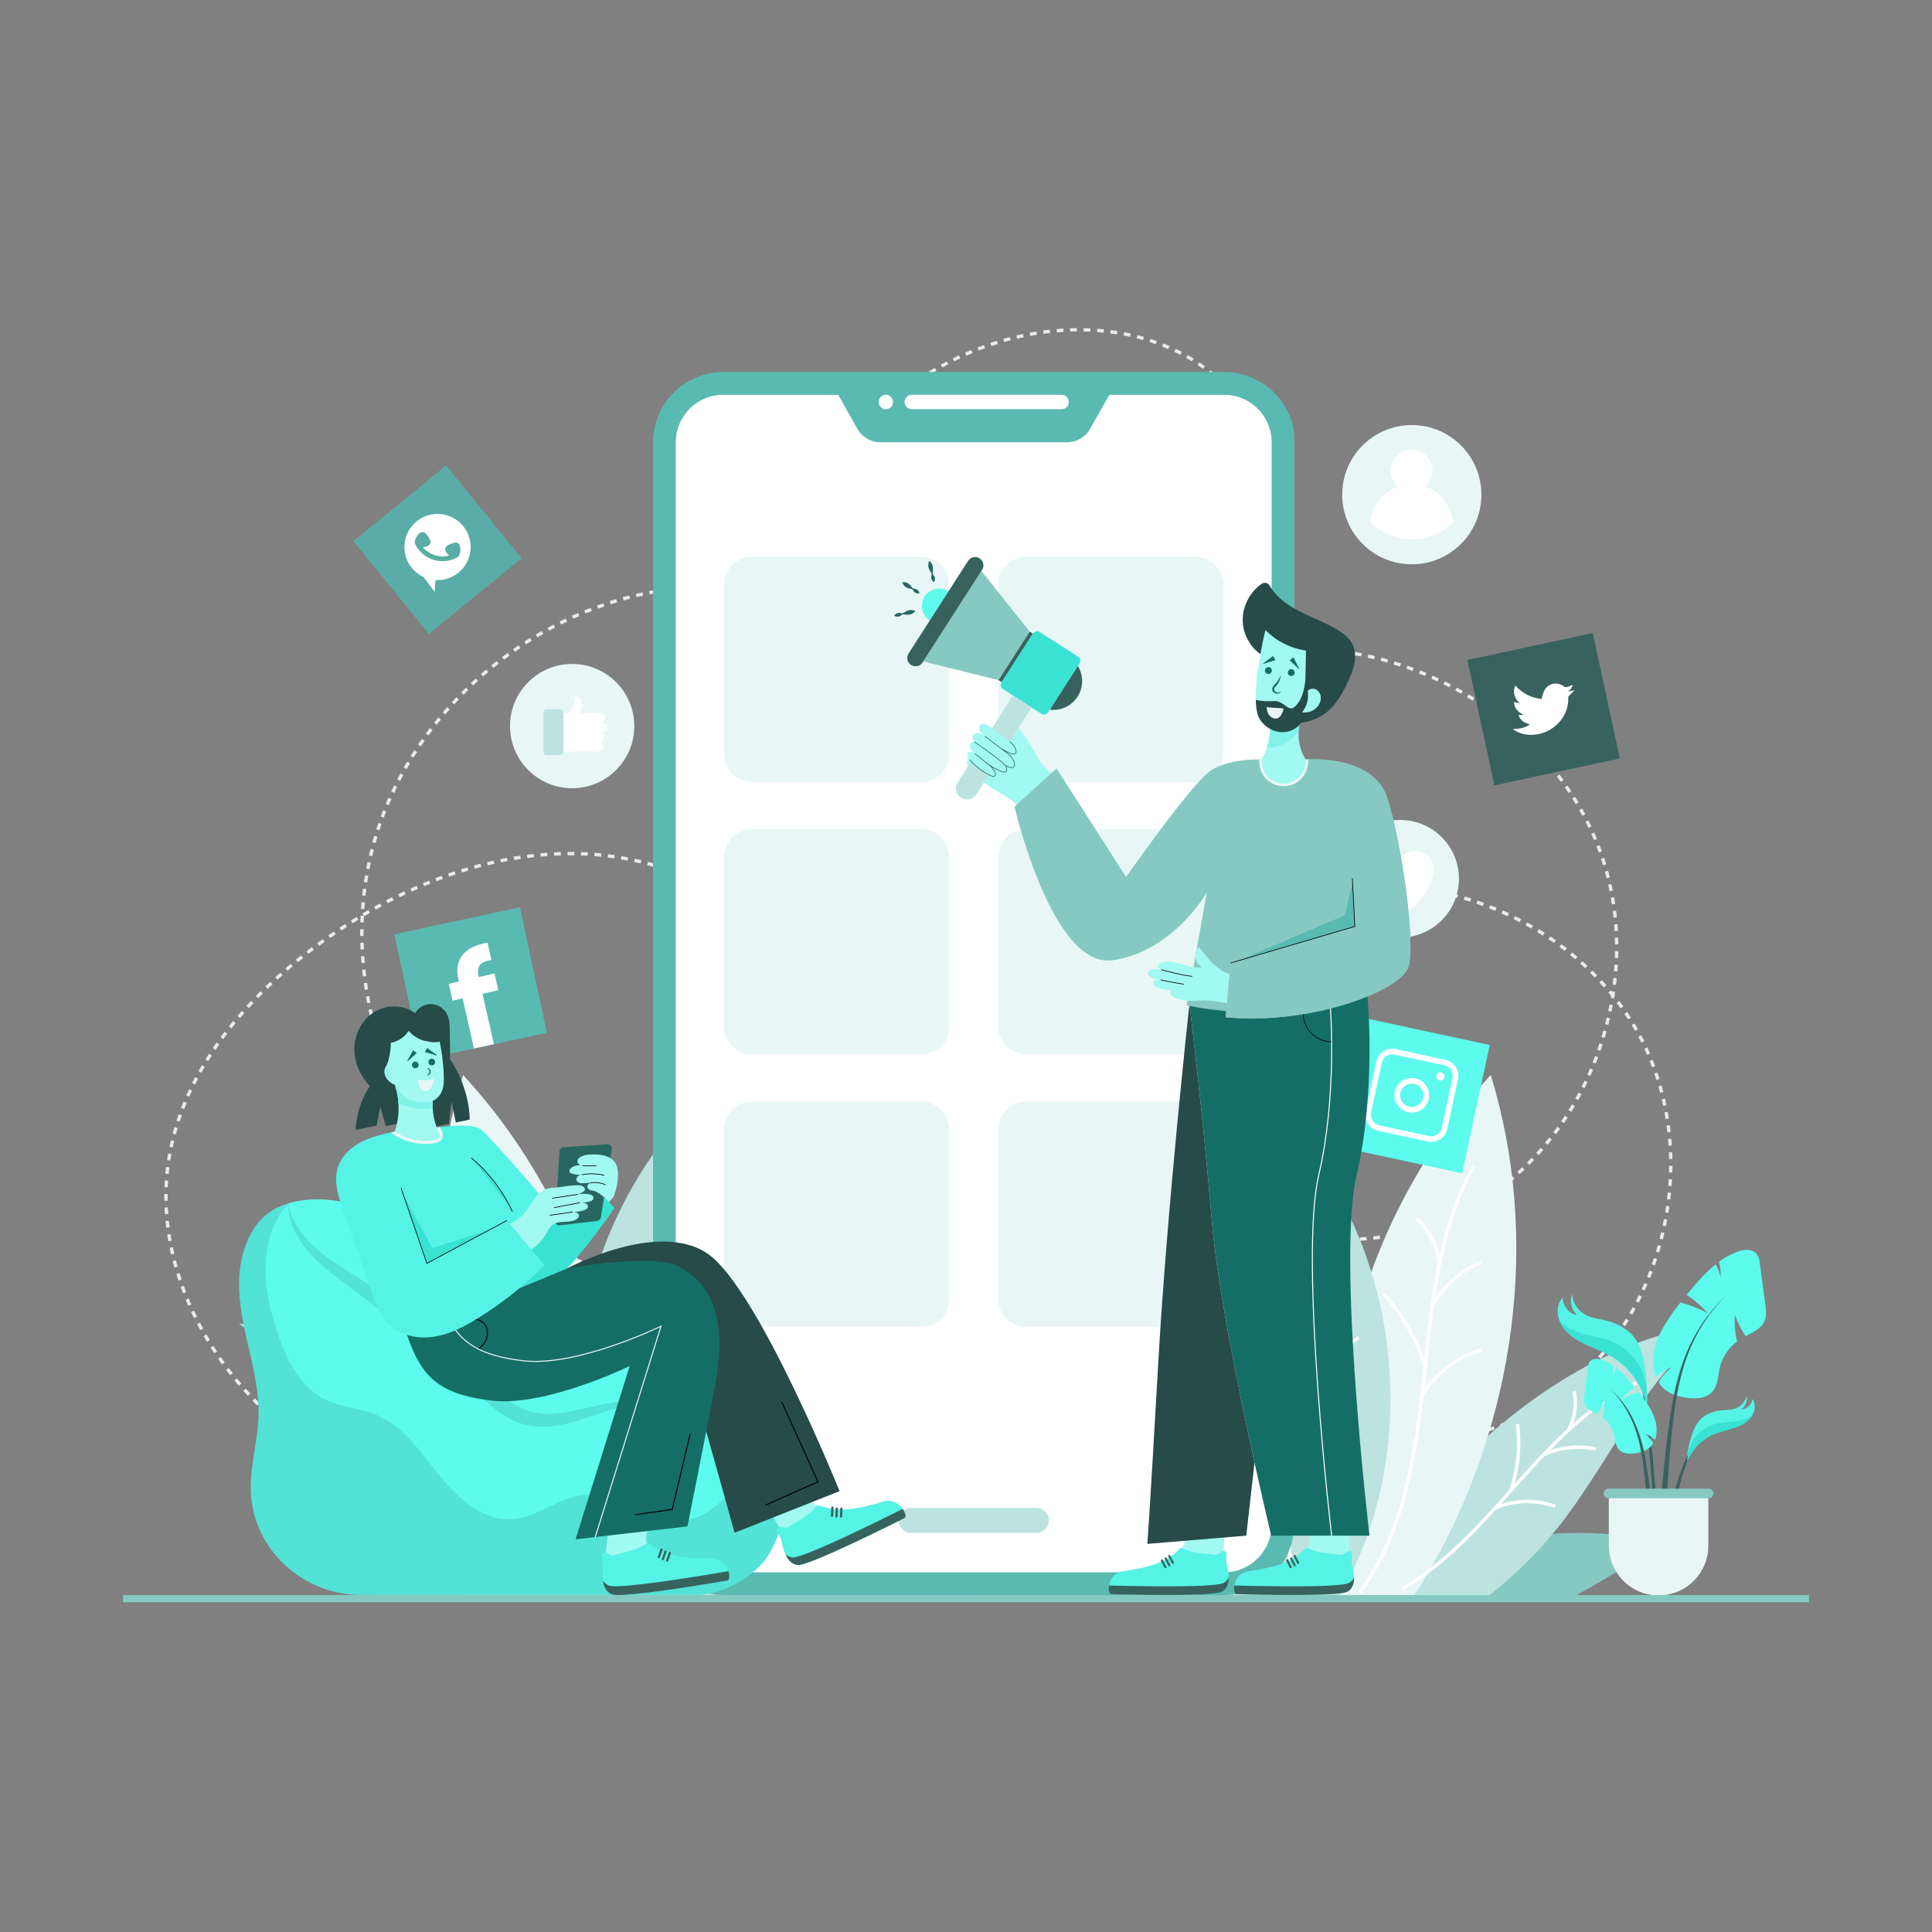 <svg xmlns="http://www.w3.org/2000/svg" viewBox="0 0 2500 2500" id="DigitalMarketing"><rect x="0" y="0" width="2500" height="2500" fill="#808080" stroke="none"/><path fill="none" stroke="#eaeaea" stroke-miterlimit="10" stroke-width="4.363" d="M1536.016 1734.179a290.82 290.82 0 0 0 2.649 3.467" class="colorStrokeeaeaea svgStroke"></path><path fill="none" stroke="#eaeaea" stroke-dasharray="8.721 8.721" stroke-miterlimit="10" stroke-width="4.363" d="M1544.108 1744.46c109.1 132.539 324.016 162.365 466.135 64.849 145.723-99.989 194.934-315.882 110.365-471.062s-289.049-231.141-455.789-172.571c-67.049 23.552-129.714 69.137-157.198 134.672-39.651 94.544 8.193 212.206 95.68 265.655 87.487 53.449 203.395 47.4 293.96-.649 159.391-84.563 235.381-295.546 172.911-464.82-62.471-169.274-251.262-279.673-430.405-258.131-179.143 21.542-334.078 168.383-372.366 344.707-36.475 167.974 21.805 354.242-52.831 509.082-61.053 126.662-198.332 199.848-334.991 232.939-153.844 37.252-323.979 32.112-460.964-47.203s-230.268-243.213-197.167-398.003c22.732-106.3 99.05-194.144 186.403-258.843 101.588-75.242 225.63-126.313 351.889-119.984s252.762 77.735 304.032 193.29c51.27 115.554 9.255 270.643-103.469 327.868-96.594 49.036-217.915 19.327-305.622-44.253-153.025-110.931-223.538-323.642-167.079-504.016s235.667-314.92 424.63-318.805c99.427-2.044 196.2 28.349 293.594 48.455 97.394 20.106 202.713 29.178 292.851-12.834s155.569-150.255 119.702-243.01c-26.482-68.485-99.364-109.721-171.894-121.154-124.625-19.646-255.099 36.101-338.052 131.16-82.953 95.059-120.492 224.865-115.825 350.943 4.666 126.078 49.085 248.479 113.553 356.928 90.329 151.953 224.678 293.211 229.921 469.907 1.11 37.404-4.306 76.141-23.721 108.131-17.897 29.489-49.425 52.138-83.521 54.018" class="colorStrokeeaeaea svgStroke"></path><path fill="none" stroke="#eaeaea" stroke-miterlimit="10" stroke-width="4.363" d="M1224.48 1901.852a82.632 82.632 0 0 1-4.362-.104" class="colorStrokeeaeaea svgStroke"></path><path fill="#86c9c3" d="M2037.491 2065.351c38.971-21.077 76.652-44.755 112.968-69.135-92.901-22.42-192.814-14.756-281.209 21.569-30.642 12.592-59.833 28.627-87.007 47.566h255.248z" class="color869ec9 svgShape"></path><path fill="#bce3df" d="M1925.765 2065.351c37.549-29.27 71.34-63.323 99.938-101.419 62.397-83.122 109.349-190.092 193.353-251.296-112.794 14.504-215.782 74.633-299.995 151.059-66.112 59.999-122.032 129.933-175.474 201.656h182.178z" class="colorbccbe3 svgShape"></path><path fill="#e8f7f6" d="M1829.184 2065.351c7.573-11.256 14.684-22.842 21.425-34.573 110.221-191.818 143.349-428.232 78.435-639.724-106.537 115.285-175.513 264.74-194.116 420.608-7.486 62.72-7.04 126.222-15.446 188.825-2.922 21.76-7.087 43.577-12.888 64.865h122.59z" class="colore8edf7 svgShape"></path><path fill="#bce3df" d="M1582.517 2065.351h151.13c37.23-66.329 59.299-139.216 64.426-219.573 8.246-129.257-28.092-256.196-104.218-360.982-63.82 63.463-101.408 149.85-117.966 238.316-16.557 88.466-13.362 179.473-4.7 269.058 2.331 24.102 5.667 49.093 11.328 73.181z" class="colorbccbe3 svgShape"></path><path fill="none" stroke="#ffffff" stroke-miterlimit="10" stroke-width="4.363" d="M1954.172 1930.353c10.034-27.862 13.302-58.134 9.447-87.496M1815.166 2055.853c49.296-28.912 90.751-72.265 129.329-115.351 51.437-57.448 103.219-118.236 173.041-150.961" class="colorStrokeffffff svgStroke"></path><path fill="none" stroke="#ffffff" stroke-miterlimit="10" stroke-width="4.363" d="M1997.372 1882.174c20.958-9.39 44.917-11.937 67.38-7.164M2029.9 1849.963c7.883-15.108 10.445-32.926 7.137-49.643M1934.984 1951.279c24.299-10.383 52.554-11.159 77.387-2.127M1681.895 1810.125c18.691-31.975 45.12-59.391 76.388-79.24" class="colorStrokeffffff svgStroke"></path><path fill="none" stroke="#ffffff" stroke-miterlimit="10" stroke-width="4.363" d="M1676.804 2063.875c-17.198-76.199-8.27-158.042 3.112-236.324 13.876-95.436 30.68-193.884 6.086-287.134" class="colorStrokeffffff svgStroke"></path><path fill="none" stroke="#ffffff" stroke-miterlimit="10" stroke-width="4.363" d="M1693.482 1730.026c-7.798-27.643-24.569-52.678-47.166-70.407M1698.304 1672.977c8.176-19.682 23.221-36.431 41.915-46.664M1677.202 1845.322c-9.525-31.646-31.441-59.383-60.025-75.97M1844.427 1770.19c-10.145-35.621-28.92-68.751-54.266-95.757" class="colorStrokeffffff svgStroke"></path><path fill="none" stroke="#ffffff" stroke-miterlimit="10" stroke-width="4.363" d="M1759.133 2061.047c57.402-77.496 72.563-177.6 82.874-273.486s18.535-195.419 65.562-279.615" class="colorStrokeffffff svgStroke"></path><path fill="none" stroke="#ffffff" stroke-miterlimit="10" stroke-width="4.363" d="M1853.138 1689.728c14.432-24.833 36.906-44.907 63.204-56.454M1862.665 1633.273c-3.021-21.097-13.424-41.064-28.984-55.627M1840.212 1805.448c17.101-28.28 45.23-49.691 77.043-58.642" class="colorStrokeffffff svgStroke"></path><path fill="#86c9c3" d="M490.749 2065.351c-38.971-21.077-76.652-44.755-112.968-69.135 92.901-22.42 192.814-14.756 281.209 21.569 30.642 12.592 59.833 28.627 87.007 47.566H490.749z" class="color869ec9 svgShape"></path><path fill="#bce3df" d="M602.475 2065.351c-37.549-29.27-71.34-63.323-99.938-101.419-62.397-83.122-109.349-190.092-193.353-251.296 112.794 14.504 215.782 74.633 299.995 151.059 66.112 59.999 122.032 129.933 175.474 201.656H602.475z" class="colorbccbe3 svgShape"></path><path fill="#e8f7f6" d="M699.057 2065.351c-7.574-11.256-14.684-22.842-21.425-34.573-110.221-191.818-143.349-428.232-78.435-639.724 106.537 115.285 175.513 264.74 194.116 420.608 7.486 62.72 7.04 126.222 15.446 188.825 2.922 21.76 7.087 43.577 12.888 64.865h-122.59z" class="colore8edf7 svgShape"></path><path fill="#bce3df" d="M962.701 2065.351h-151.13c-37.23-66.329-59.299-139.216-64.426-219.573-8.246-129.257 28.092-256.196 104.218-360.982 63.82 63.463 101.408 149.85 117.966 238.316 16.557 88.466 13.362 179.473 4.7 269.058-2.331 24.102-5.666 49.093-11.328 73.181z" class="colorbccbe3 svgShape"></path><path fill="none" stroke="#ffffff" stroke-miterlimit="10" stroke-width="4.363" d="M596.665 1930.353c-10.034-27.862-13.302-58.134-9.447-87.496M735.67 2055.853c-49.296-28.912-90.751-72.265-129.329-115.351-51.437-57.448-103.219-118.236-173.041-150.961" class="colorStrokeffffff svgStroke"></path><path fill="none" stroke="#ffffff" stroke-miterlimit="10" stroke-width="4.363" d="M553.464 1882.174c-20.958-9.39-44.917-11.937-67.38-7.164M520.936 1849.963c-7.883-15.108-10.445-32.926-7.137-49.643M615.853 1951.279c-24.299-10.383-52.554-11.159-77.387-2.127M868.941 1810.125c-18.691-31.975-45.12-59.391-76.388-79.24" class="colorStrokeffffff svgStroke"></path><path fill="none" stroke="#ffffff" stroke-miterlimit="10" stroke-width="4.363" d="M874.032 2063.875c17.198-76.199 8.27-158.042-3.112-236.324-13.876-95.436-30.68-193.884-6.086-287.134" class="colorStrokeffffff svgStroke"></path><path fill="none" stroke="#ffffff" stroke-miterlimit="10" stroke-width="4.363" d="M857.355 1730.026c7.798-27.643 24.569-52.678 47.166-70.407M852.532 1672.977c-8.176-19.682-23.221-36.431-41.915-46.664M873.634 1845.322c9.525-31.646 31.441-59.383 60.025-75.97M706.41 1770.19c10.145-35.621 28.92-68.751 54.266-95.757" class="colorStrokeffffff svgStroke"></path><path fill="none" stroke="#ffffff" stroke-miterlimit="10" stroke-width="4.363" d="M791.703 2061.047c-57.402-77.496-72.563-177.6-82.874-273.486s-18.535-195.419-65.562-279.615" class="colorStrokeffffff svgStroke"></path><path fill="none" stroke="#ffffff" stroke-miterlimit="10" stroke-width="4.363" d="M697.698 1689.728c-14.432-24.833-36.906-44.907-63.204-56.454M688.172 1633.273c3.02-21.097 13.424-41.064 28.984-55.627M710.624 1805.448c-17.101-28.28-45.23-49.691-77.043-58.642" class="colorStrokeffffff svgStroke"></path><path fill="#59bab1" d="M1674.973 569.379v1400.552c0 53.275-40.761 94.036-91.006 94.036H936.058c-50.245 0-91.006-40.761-91.006-91.006V572.408c0-50.245 40.761-91.006 91.006-91.006h647.909c50.245 0 91.006 40.761 91.006 87.977z" class="color5972ba svgShape"></path><path fill="#ffffff" d="M1645.521 572.408V1972.96c0 33.995-27.559 61.554-61.554 61.554H936.058c-33.996 0-61.554-27.559-61.554-61.554V572.408c0-33.996 27.559-61.554 61.554-61.554h148.51l24.927 44.066a34.217 34.217 0 0 0 29.783 17.37h241.486a34.217 34.217 0 0 0 29.77-17.349l24.982-44.088h148.451c33.996.001 61.554 27.56 61.554 61.555z" class="colorffffff svgShape"></path><path fill="#ffffff" d="M1383.076 520.189c0 5.11-4.141 9.305-9.305 9.305h-193.954c-5.11 0-9.305-4.195-9.305-9.305 0-5.163 4.195-9.359 9.305-9.359h193.954c5.163.001 9.305 4.196 9.305 9.359zM1155.559 520.189c0 5.11-4.142 9.305-9.305 9.305-5.164 0-9.305-4.195-9.305-9.305 0-5.163 4.141-9.359 9.305-9.359 5.163.001 9.305 4.196 9.305 9.359z" class="colorffffff svgShape"></path><path fill="#e8f7f6" d="M1228.476 756.852V975.62c0 20.132-16.298 36.43-36.371 36.43H973.276c-20.073 0-36.372-16.298-36.372-36.43V756.852c0-20.134 16.298-36.432 36.372-36.432h218.828c20.074 0 36.372 16.298 36.372 36.432zM1583.12 756.852V975.62c0 20.132-16.298 36.43-36.372 36.43H1327.92c-20.073 0-36.371-16.298-36.371-36.43V756.852c0-20.134 16.298-36.432 36.371-36.432h218.828c20.074 0 36.372 16.298 36.372 36.432zM1228.476 1109.259v218.768c0 20.132-16.298 36.43-36.371 36.43H973.276c-20.073 0-36.372-16.298-36.372-36.43v-218.768c0-20.134 16.298-36.432 36.372-36.432h218.828c20.074 0 36.372 16.298 36.372 36.432zM1583.12 1109.259v218.768c0 20.132-16.298 36.43-36.372 36.43H1327.92c-20.073 0-36.371-16.298-36.371-36.43v-218.768c0-20.134 16.298-36.432 36.371-36.432h218.828c20.074 0 36.372 16.298 36.372 36.432zM1228.476 1461.665v218.768c0 20.132-16.298 36.43-36.371 36.43H973.276c-20.073 0-36.372-16.298-36.372-36.43v-218.768c0-20.134 16.298-36.432 36.372-36.432h218.828c20.074.001 36.372 16.299 36.372 36.432zM1583.12 1461.665v218.768c0 20.132-16.298 36.43-36.372 36.43H1327.92c-20.073 0-36.371-16.298-36.371-36.43v-218.768c0-20.134 16.298-36.432 36.371-36.432h218.828c20.074.001 36.372 16.299 36.372 36.432z" class="colore8edf7 svgShape"></path><path fill="#bce3df" d="M1357.226 1967.455c0 4.451-1.789 8.465-4.712 11.432-2.923 2.88-6.937 4.713-11.432 4.713h-162.095c-8.945 0-16.188-7.244-16.188-16.145 0-4.451 1.789-8.508 4.756-11.431 2.924-2.967 6.981-4.756 11.432-4.756h162.095c8.944-.001 16.144 7.243 16.144 16.187z" class="colorbccbe3 svgShape"></path><path fill="#e8f7f6" d="M1887.848 1137.133c0 41.951-34.073 76.023-76.122 76.023-42.048 0-76.121-34.072-76.121-76.023 0-42.049 34.073-76.121 76.121-76.121 42.05 0 76.122 34.072 76.122 76.121z" class="colore8edf7 svgShape"></path><path fill="#ffffff" d="M1855.301 1125.254c0 33.624-43.558 63.055-43.558 63.055s-43.591-29.431-43.591-63.055c0-13.31 10.781-24.092 24.092-24.092 8.019 0 15.14 3.927 19.5 9.95a23.931 23.931 0 0 1 19.467-9.95c13.309 0 24.09 10.782 24.09 24.092z" class="colorffffff svgShape"></path><path fill="#e8f7f6" d="M820.763 939.569c0 44.4-35.984 80.385-80.384 80.385-44.436 0-80.421-35.984-80.421-80.385 0-44.4 35.984-80.421 80.421-80.421 44.399 0 80.384 36.021 80.384 80.421z" class="colore8edf7 svgShape"></path><path fill="#ffffff" d="M729.002 922.789v49.738h44.921a6.212 6.212 0 0 0 6.212-6.212c0-1.72-.694-3.275-1.816-4.397a6.196 6.196 0 0 0-4.396-1.822h1.158c3.293 0 6.161-2.479 6.395-5.763a6.202 6.202 0 0 0-1.806-4.852 6.174 6.174 0 0 0-4.397-1.822h4.14c3.291 0 6.158-2.476 6.395-5.758a6.175 6.175 0 0 0-1.806-4.851 6.174 6.174 0 0 0-4.397-1.822h-2.976a6.213 6.213 0 0 0 6.212-6.219c0-1.72-.695-3.275-1.816-4.396a6.198 6.198 0 0 0-4.397-1.822h-26.825c1.16-1.542 2.103-3.231 2.74-5.046 1.204-3.428 1.262-7.328-.217-10.647-.841-1.88-2.364-3.454-4.186-4.569-1.975-1.217-4.505.128-4.798 2.428a36.305 36.305 0 0 1-2.447 9.29c-.962 2.345-2.198 4.626-4.008 6.397l-.027.027c-1.438 1.399-3.405 2.121-5.411 2.121h-2.447z" class="colorffffff svgShape"></path><path fill="#bce3df" d="M703.233 921.762v51.216a4.056 4.056 0 0 0 4.055 4.055h17.659a4.052 4.052 0 0 0 4.055-4.055v-51.216a4.052 4.052 0 0 0-4.055-4.055h-17.659a4.056 4.056 0 0 0-4.055 4.055z" class="colorbccbe3 svgShape"></path><path fill="#e8f7f6" d="M1916.903 640.119c0 24.958-10.15 47.527-26.55 63.847-16.28 16.24-38.73 26.231-63.488 26.231-24.798 0-47.248-9.991-63.528-26.231-16.399-16.32-26.549-38.889-26.549-63.847 0-49.756 40.322-90.078 90.078-90.078 49.714 0 90.037 40.323 90.037 90.078z" class="colore8edf7 svgShape"></path><path fill="#ffffff" d="M1880.29 675.867c-13.733 13.671-32.633 22.112-53.422 22.112-20.852 0-39.751-8.441-53.422-22.112 1.701-21.482 16.19-39.373 35.845-46.176a26.942 26.942 0 0 1-9.386-20.474c0-14.868 12.033-26.965 26.963-26.965 14.867 0 26.9 12.096 26.9 26.965a26.94 26.94 0 0 1-9.387 20.474c19.655 6.803 34.145 24.695 35.909 46.176z" class="colorffffff svgShape"></path><path fill="#5cfbed" d="M1741.953 1332.384h169.829v169.892h-169.829z" transform="rotate(-77.86 1826.874 1417.383)" class="colorfbae5c svgShape"></path><path fill="#ffffff" d="m1847.732 1477.166-64.49-13.875c-11.37-2.446-18.618-13.715-16.164-25.119l13.86-64.42c2.455-11.411 13.696-18.702 25.066-16.256l64.49 13.875c11.37 2.446 18.618 13.715 16.162 25.126l-13.86 64.42c-2.453 11.404-13.695 18.695-25.064 16.249zm-43.263-112.537c-7.433-1.599-14.789 3.182-16.397 10.657l-13.86 64.42c-1.607 7.468 3.132 14.851 10.565 16.45l64.49 13.875c7.433 1.599 14.789-3.182 16.396-10.65l13.86-64.42c1.608-7.475-3.13-14.858-10.563-16.457l-64.491-13.875z" class="colorffffff svgShape"></path><path fill="#ffffff" d="M1822.117 1439.225c-12.073-2.598-19.783-14.534-17.185-26.607 2.599-12.08 14.536-19.79 26.609-17.192 12.115 2.607 19.859 14.55 17.26 26.631-2.598 12.073-14.569 19.775-26.684 17.168zm7.889-36.665c-8.137-1.751-16.188 3.449-17.94 11.593-1.751 8.137 3.449 16.188 11.586 17.938 8.179 1.76 16.264-3.433 18.015-11.57 1.752-8.143-3.482-16.201-11.661-17.961zM1869.151 1393.961a5.368 5.368 0 0 1-6.393 4.112 5.363 5.363 0 0 1-4.116-6.373 5.362 5.362 0 0 1 6.373-4.116 5.368 5.368 0 0 1 4.136 6.377z" class="colorffffff svgShape"></path><path fill="#59bab1" d="m707.696 1336.446-68.587 14.75-25.824 5.536-68.038 14.639-34.979-162.395 162.504-34.978z" class="color5972ba svgShape"></path><path fill="#ffffff" d="m644.81 1281.401-4.934-21.766-20.45 4.661v-.165c-1.535-6.689-1.042-11.732 1.371-15.132 2.412-3.344 7.456-5.647 15.132-6.853l-5.044-22.26c-1.206.165-3.015.494-5.318.988-13.542 3.069-22.972 8.661-28.345 16.721-5.428 8.061-6.743 18.093-4.057 30.154l.548 2.359-12.939 2.905 4.88 21.767 12.994-2.961 14.638 64.913 25.823-5.536-14.748-65.189 20.449-4.606z" class="colorffffff svgShape"></path><path fill="#5aada6" d="M488.737 633.933h154.842v154.784H488.737z" transform="rotate(-39.204 566.193 711.33)" class="color5aad64 svgShape"></path><path fill="#ffffff" d="M608.982 707.838c0 23.631-19.149 42.823-42.78 42.823-.87 0-1.741-.044-2.611-.087l-1.262 15.232-14.1-19.105c-14.71-6.789-24.893-21.629-24.893-38.863 0-23.675 19.192-42.824 42.867-42.824 23.63 0 42.779 19.149 42.779 42.824z" class="colorffffff svgShape"></path><path fill="#5aada6" d="M543.57 689.555c4.528-2.951 7.587.287 10.538 4.814 2.951 4.527 4.678 8.634.151 11.585-1.82 1.177-4.365 2.003-6.957 2.261 8.247 9.677 21.387 13.846 33.7 10.684-1.952-1.708-3.561-3.835-4.361-5.844-1.998-5.021 1.781-7.381 6.803-9.379 5.014-2 9.388-2.879 11.378 2.139 1.965 4.921.909 13.678-3.867 15.9-.088.045-.175.091-.27.134-.002.007-.002.007-.01.005-19.377 9.858-43.123 2.243-53.142-17.088l.01-.005c-2.594-4.576 1.594-12.323 6.027-15.206z" class="color5aad64 svgShape"></path><path fill="#38625e" d="m2095.972 981.395-68.508 14.732-25.793 5.53-67.96 14.622-34.938-162.206 162.316-34.938z" class="color384562 svgShape"></path><path fill="#ffffff" d="M2037.394 893.336c-2.265 2.18-4.577 4.305-6.757 6.558-.658.682-1.377 1.745-1.334 2.597 1.232 24.867-19.354 46.915-45.574 48.334-9.36.513-18.11-1.63-26.377-7.355 7.965-.586 15.628-.713 22.319-6.335-7.041-1.685-12.44-4.686-14.674-12.023h6.63c-6.709-3.654-12.168-7.923-12.578-16.673 2.446.501 4.632.954 7.349 1.51-6.298-6.558-9.644-13.496-5.531-22.862 9.463 10.477 20.942 16.154 34.022 17.361 1.268-4.112 1.824-7.989 3.575-11.22 5.048-9.33 16.776-11.431 25.145-5.012.936.719 2.603 1.081 3.738.809 2.506-.61 4.897-1.727 7.693-2.772-.767 3.726-3.128 6.123-5.701 8.605 2.529-.683 7.898-1.697 8.055-1.522z" class="colorffffff svgShape"></path><path fill="#5cfbed" d="M1021.683 1907.739c-2.527 35.531-8.161 71.784-26.143 102.549-17.404 29.755-60.59 53.587-94.966 53.587H467.701c-74.746 0-139.092-57.27-142.991-131.871a169.916 169.916 0 0 1-.217-8.594c.217-30.259 9.1-59.869 10.038-90.128 1.083-32.353-7.005-64.273-14.227-95.833-10.327-45.281-19.21-92.367 2.6-137.647 7.944-16.609 21.087-30.548 37.914-38.059a97.84 97.84 0 0 1 13.288-4.838c74.746-22.025 173.901 35.099 216.509 64.058 45.281 30.765 88.828 66.729 141.403 82.111 43.403 12.71 89.55 10.327 134.614 14.227 44.992 3.9 92.583 16.034 122.409 50.048 6.211 7.077 11.338 14.733 15.599 22.892 18.054 34.665 19.86 77.634 17.043 117.498z" class="colorfbae5c svgShape"></path><path d="M372.61 1556.905c4.738 24.497 19.934 44.593 38.047 59.923 18.131 15.678 39.528 27.487 60.273 41.323 20.869 13.476 40.965 28.108 60.83 43.043 19.753 15.087 38.868 30.999 57.68 47.252 18.483 16.369 36.813 34.014 54.115 50.711 8.656 8.202 17.542 15.665 27.229 21.02 4.852 2.664 9.823 4.805 15.142 6.093 2.592.862 5.234 1.606 8.005 1.909 2.742.395 5.443 1.076 8.295 1.054 11.242.926 22.962-.518 34.777-2.662 11.839-2.096 23.778-5.041 35.897-7.742 12.14-2.578 24.56-4.979 37.159-5.679 12.566-.765 25.353.294 37.153 4.166-24.822-3.07-48.379 3.889-71.487 11.769-23.251 7.439-46.988 17.173-74.105 17.044-13.32-.109-27.42-2.835-39.606-9.119-12.212-6.111-22.66-14.325-32.244-22.661-9.579-8.463-18.165-16.982-27.26-25.199-8.992-8.299-18.177-16.386-27.375-24.451-18.243-16.313-37.013-32.026-56.032-47.439-18.854-15.634-38.393-30.405-57.856-45.332-19.41-14.692-40.338-28.901-57.918-47.47-8.655-9.336-16.381-19.712-21.877-31.192-5.561-11.408-8.894-23.945-8.842-36.361z" opacity=".1" fill="#000000" class="color000000 svgShape"></path><path d="M1021.683 1907.739c-2.527 35.531-8.161 71.784-26.143 102.549-17.404 29.755-60.59 53.587-94.966 53.587H467.701c-74.746 0-139.092-57.27-142.991-131.871a169.916 169.916 0 0 1-.217-8.594c.217-30.259 9.1-59.869 10.038-90.128 1.083-32.353-7.005-64.273-14.227-95.833-10.327-45.281-19.21-92.367 2.6-137.647 7.944-16.609 21.087-30.548 37.914-38.059a97.84 97.84 0 0 1 13.288-4.838c-3.827 3.539-7.438 7.656-10.688 12.783-10.038 15.815-16.249 34.087-18.56 52.719-4.405 34.665 3.394 69.762 14.516 102.838 11.266 33.797 28.382 68.896 60.157 85.073 21.16 10.76 46.147 11.554 68.029 20.87 35.315 14.95 57.63 49.181 81.678 79.006 24.12 29.827 57.269 58.786 95.399 55.392 33.581-3.034 61.674-30.62 95.4-31.199 35.387-.578 64.707 28.743 99.733 34.159 49.469 7.583 94.244-35.531 110.782-82.761 8.377-24.049 11.843-49.757 21.665-73.3 3.249-7.728 7.366-15.383 12.421-22.244 18.056 34.665 19.862 77.634 17.045 117.498z" opacity=".1" fill="#000000" class="color000000 svgShape"></path><path fill="#55f3e5" d="M443.649 1564.554c12.229 35.191 24.514 70.455 36.76 105.726 5.62 16.109 11.694 33.002 24.242 44.589 15.06 14.038 37.449 17.994 57.804 14.718 20.25-3.38 38.88-13.198 56.371-24.078 31.198-19.433 60.07-42.443 85.808-68.485l-12.673-15.031 17.636-19.104-11.987-58.153s-63.698-74.754-76.352-83.81c-9.75-6.938-39.062-4.115-51.845-2.442-3.756.44-6.098.839-6.098.839l-51.779 4.778c-1.805.372-3.642.792-5.446 1.164-13.322 2.913-26.682 6.252-38.803 12.555-13.715 7.092-25.894 18.591-30.312 33.466-5.31 17.44.742 36.052 6.674 53.268z" class="colorf38255 svgShape"></path><path fill="#39e2d3" d="M611.459 1499.671c19.896 16.248 36.054 37.979 49.48 63.716l-49.48-63.716zM522.186 1546.589l37.311 68.292 72.408-22.68-79.557 42.605zM694.422 1644.48l-28.625 27.682s36.82-13.484 55.462-21.214c18.594-7.763 74.057-87.971 74.057-87.971l-13.644-13.66-24.619-17.21-76.027 54.679-6.671 46.947 20.067 10.747z" class="colore26439 svgShape"></path><path fill="#e8f7f6" d="m506.067 1465.352 2.14 2.067.597.462c16.622 10.664 36.571 14.746 54.691 11.179l.321-.066c2.487-.512 5.325-1.348 7.229-3.873 3.666-4.727.973-10.694-.223-13.25-.48-1.113-.969-2.267-1.409-3.389-3.756.44-6.098.839-6.098.839l-51.779 4.778c-1.805.372-3.642.792-5.446 1.164l-.023.089z" class="colore8edf7 svgShape"></path><path fill="#a2f9f1" d="M783.876 2018.95c3.855-2.371 1.311-5.267 20.285 12.69s20.48-29.15 35.586-31.178c-5.961-5.888-3.762-12.96-1.113-22.346l-51.498 3.504c-1.184 10.137-4.18 28.157-3.26 37.33z" class="colorf9b5a2 svgShape"></path><path fill="#55f3e5" d="M791.599 2063.053c12.503 5.214 123.464-13.393 149.625-17.931 5.951-1.049 1.631-28.26-19.946-28.456-12.879-.165-41.47.379-63.909-8.941-4.943-2.096-12.386-6.72-16.808-10.279-1.46-1.175-3.404-.959-4.851.231-9.273 7.622-26.538 10.583-41.663 14.71-4.863 1.327-10.616-5.865-14.732-2.541-1.924 1.554 1.518 14.079 1.353 15.489-1.169 10.435-3.36 31.655 10.931 37.718z" class="colorf38255 svgShape"></path><path fill="#38625e" d="M780.232 2045.282c1.001 7.531 4.072 14.668 11.366 17.771 12.503 5.214 123.464-13.393 149.625-17.931 2.613-.472 3.274-6.117 1.28-12.209a1.719 1.719 0 0 1-.698.286c-26.886 4.643-141.186 23.827-153.986 18.472-3.356-1.454-5.807-3.688-7.587-6.389zM854.672 2004.623l-3.48 9.838a1.42 1.42 0 0 0 .858 1.798c.713.252 1.546-.145 1.798-.858l3.48-9.838c.252-.713-.154-1.521-.867-1.773a1.395 1.395 0 0 0-1.789.833zM859.857 2007.265l-3.479 9.838a1.42 1.42 0 0 0 .858 1.798c.713.252 1.546-.145 1.798-.858l3.48-9.838c.252-.713-.154-1.521-.867-1.773a1.397 1.397 0 0 0-1.79.833zM865.453 2009.133l-3.48 9.838a1.42 1.42 0 0 0 .858 1.798c.713.252 1.546-.145 1.798-.858l3.48-9.838c.252-.713-.154-1.521-.867-1.773a1.396 1.396 0 0 0-1.789.833z" class="color384562 svgShape"></path><path fill="#a2f9f1" d="M1012.167 1985.13c2.998-3.391-.278-5.42 23.1 6.238 23.378 11.658 11.111-33.849 24.973-40.185-7.416-3.898-12.251-10.542-16.863-20.351l-48.09 22.608c5.145 8.839 13.33 23.182 16.88 31.69z" class="colorf9b5a2 svgShape"></path><path fill="#55f3e5" d="M1032.39 2025.077c13.479 1.35 114.222-48.744 137.931-60.698 5.388-2.736-6.664-27.511-27.364-21.42-12.37 3.59-39.565 12.431-63.745 10.045-5.339-.567-13.805-2.825-19.072-4.943-1.738-.699-3.536.073-4.574 1.633-6.654 9.99-22.31 17.848-35.579 26.198-4.267 2.685-11.863-2.521-14.834 1.856-1.389 2.046 5.549 13.027 5.802 14.425 1.919 10.323 5.998 31.262 21.435 32.904z" class="colorf38255 svgShape"></path><path fill="#38625e" d="M1016.344 2011.383c3.149 6.913 8.164 12.849 16.046 13.694 13.479 1.35 114.222-48.744 137.931-60.698 2.363-1.212 1.352-6.805-2.329-12.053a1.72 1.72 0 0 1-.585.477c-24.371 12.267-128.141 63.883-141.945 62.485-3.634-.415-6.629-1.839-9.118-3.905zM1075.729 1950.82l-.466 10.425a1.42 1.42 0 0 0 1.344 1.47c.756.034 1.437-.589 1.47-1.344l.466-10.425c.034-.756-.59-1.411-1.346-1.444-.781-.035-1.435.562-1.468 1.318zM1081.459 1951.839l-.466 10.425a1.42 1.42 0 0 0 1.344 1.47c.756.034 1.437-.589 1.47-1.344l.466-10.425c.034-.756-.59-1.411-1.346-1.444a1.396 1.396 0 0 0-1.468 1.318zM1087.356 1951.998l-.466 10.425a1.42 1.42 0 0 0 1.344 1.47c.756.034 1.437-.589 1.47-1.344l.466-10.425c.034-.756-.59-1.411-1.346-1.444a1.397 1.397 0 0 0-1.468 1.318z" class="color384562 svgShape"></path><path fill="#264b48" d="M733.146 1641.773s118.735-64.438 183.277-18.985c64.542 45.453 169.992 306.75 169.992 306.75l-135.804 53.787-36.896-131.598-180.569-209.954z" class="color26344b svgShape"></path><path fill="#156e66" d="M526.572 1727.297c18.298 52.482 39.055 76.729 109.49 85.051 70.436 8.322 178.694-44.712 178.694-44.712l-69.969 224.275 144.757-16.771s15.971-79.294 35.174-179.201c19.299-99.927-11.069-139.349-47.383-157.297-36.315-17.948-144.185 3.089-144.185 3.089l-206.578 85.566z" class="color394662 svgShape"></path><path fill="none" stroke="#000000" stroke-miterlimit="10" stroke-width="1.309" d="M615.557 1707.356c5.587.205 10.76 3.909 13.287 8.896 2.527 4.987 2.544 11.045.614 16.292-1.931 5.247-5.683 9.706-10.167 13.045" class="colorStroke000000 svgStroke"></path><path fill="none" stroke="#e8f7f6" stroke-miterlimit="10" stroke-width="1.309" d="m770.235 1988.957 85.112-272.873s-108.273 53.005-178.68 44.69c-55.58-6.564-80.211-23.019-97.137-55.444" class="colorStrokee8edf7 svgStroke"></path><path fill="#264b48" d="m563.003 1457.983 17.882-3.686 3.412-28.666 5.529 26.823 17.882-3.686s1.569-37.606-25.527-78.625c.698-11.216-.331-23.154-.2-34.391.105-8.93-.131-18.428-5.028-25.896-4.359-6.647-12.292-10.789-20.239-10.566-7.946.224-15.634 4.804-19.613 11.686-14.729-11.133-36.346-11.337-52.187-1.853s-25.621 27.715-26.31 46.165c-.689 18.45 7.205 36.748 19.979 50.08-11.167 16.503-17.381 36.769-18.361 56.671l27.057-5.577c1.684-8.075 3.16-16.119 4.844-24.194 1.99 8.202 5.095 16.754 7.086 24.956 7.395-1.639 15.1-3.103 22.495-4.742" class="color26344b svgShape"></path><path fill="#a2f9f1" d="m510.771 1464.235.25.199c15.76 10.131 34.575 13.987 51.692 10.626l.281-.058c1.845-.38 3.697-.929 4.781-2.365 2.184-2.792.337-6.884-.656-9.063-4.191-9.379-6.617-19.123-7.166-29.086a75.535 75.535 0 0 1 .024-9.621c-.017-.08.015-.129-.001-.209 3.538-1.9 7.256-4.757 9.914-8.9 4.615-7.223 4.643-16.218 4.347-24.142-.552-14.645-2.373-29.363-5.26-43.777-5.398 1.196-10.779 1.051-16.024-.46-5.601-.601-10.736-2.595-15.438-5.932a32.458 32.458 0 0 1-8.63-7.586c-4.226 6.473-10.541 11.538-17.866 14.135-1.715.604-3.415 1.08-5.236 1.372l-.04.008c-.094 5.831-1.177 21.064-6.181 30.457-.048-.032-.04.008-.064.097-1.171 1.621-1.913 3.698-2.045 5.899-.203 3.679 1.201 7.654 3.96 11.099 2.629 3.221 6.185 5.665 10.144 7.023l-.16.033c.093.859.235 1.749.417 2.632l-.08.017a90.194 90.194 0 0 1 3.836 21.452c.786 12.13-.82 24.418-4.688 35.877l-.111.273z" class="colorf9b5a2 svgShape"></path><path fill="none" stroke="#000000" stroke-miterlimit="10" stroke-width=".873" d="M609.91 1498.442s32.628 24.529 53.143 69.411" class="colorStroke000000 svgStroke"></path><path fill="#286761" d="m724.334 1585.573 48.303-5.667c2.431-.302 4.432-2.209 4.839-4.588l14.214-88.307c.573-3.509-2.261-6.615-5.804-6.384l-56.743 3.917c-2.738.265-4.89 2.404-5.123 5.145l-5.774 90.058c-.19 3.43 2.681 6.229 6.088 5.826z" class="color322867 svgShape"></path><path fill="#a2f9f1" d="M787.855 1555.528s5.177-4.854 6.495-8.19a75.523 75.523 0 0 0 5.259-26.494c.091-5.776-.581-11.84-3.829-16.617-2.76-4.06-7.161-6.799-11.831-8.314s-9.626-1.904-14.534-2.032c-5.843-.153-11.899.095-17.164 2.634-1.496.721-2.938 1.648-3.934 2.977s-1.485 3.117-.959 4.693c1.005 3.015 4.826 3.802 7.99 4.097-5.006-1.204-10.509-.474-14.95 2.131-1.156.678-2.274 1.504-2.959 2.656-.685 1.151-.853 2.688-.125 3.812.673 1.039 1.926 1.519 3.113 1.871a34.292 34.292 0 0 0 14.756 1.029c-2.173.179-4.239.372-6.166 1.392-1.927 1.02-3.474 3.087-3.192 5.249.262 2.005 2.023 3.553 3.945 4.18 1.922.627 3.997.512 6.015.391l10.022-.602c-1.399.307-2.387.713-3.589 1.493s-2.168 2.055-2.224 3.486c-.065 1.639 1.077 3.136 2.493 3.963s3.076 1.109 4.697 1.36c4.734.732 11.018 5.324 14.472 8.643 3.087 2.962 6.199 6.192 6.199 6.192z" class="colorf9b5a2 svgShape"></path><path fill="none" stroke="#000000" stroke-miterlimit="10" stroke-width=".873" d="M753.789 1508.308c5.984.3 11.978.413 17.969.338M752.928 1520.142a67.16 67.16 0 0 1 29.073.76M764.032 1530.669a35.24 35.24 0 0 1 19.617 2.468" class="colorStroke000000 svgStroke"></path><path fill="#e7f6f5" d="M541.099 1396.504s9.558 4.032 20.115-.883c0 0 1.009 12.62-9.611 15.94s-10.504-15.057-10.504-15.057z" class="colore7ebf6 svgShape"></path><path fill="#156e66" d="M552.105 1381.88c1.253-.226 2.658.246 3.651 1.195 1.017.925 1.619 2.325 1.635 3.788-.112 1.46-.813 2.813-1.888 3.67-1.056.879-2.49 1.255-3.726.941 1.211-.326 2.138-1.06 2.818-1.874.666-.832 1.139-1.809 1.107-2.794.104-.982-.307-1.987-.911-2.865-.624-.859-1.499-1.656-2.686-2.061zM535.624 1374.016a4.34 4.34 0 0 1 5.699 2.261 4.341 4.341 0 0 1-2.268 5.702 4.34 4.34 0 0 1-5.695-2.271 4.338 4.338 0 0 1 2.264-5.692zM557.011 1370.325a4.34 4.34 0 0 1 5.699 2.261 4.341 4.341 0 0 1-2.268 5.702 4.34 4.34 0 0 1-5.695-2.271 4.338 4.338 0 0 1 2.264-5.692zM527.009 1372.79l7.539-13.801 4.674 3.675-11.632 10.582zM564.986 1365.86l-15.063-4.519 2.628-5.334 12.762 9.19z" class="color394662 svgShape"></path><path fill="#81f2e8" d="M515.569 1428.084c17.965 6.833 32.884 7.813 44.384 6.405a78.848 78.848 0 0 1 .023-9.83c-27.11 6.89-43.222-8.141-48.579-20.675.093.859.235 1.749.417 2.632l-.08.017a90.226 90.226 0 0 1 3.835 21.451zM505.004 1382.772c-.472-.862-1.658-1.218-2.717-.985-1.086.297-1.908 1.166-2.379 2.138-.929 2.091-.388 4.179.195 6.003 1.339 3.688 4.501 6.752 8.209 7.541-1.479-1.153-2.78-2.363-3.829-3.755-1.021-1.402-1.908-2.878-2.457-4.484-.571-1.584-.998-3.315-.655-4.743.271-1.429 1.925-2.734 3.633-1.715z" class="colorf29681 svgShape"></path><path fill="#a2f9f1" d="M659.528 1583.55s14.882-4.643 26.672-24.724c11.79-20.081 21.622-21.462 31.831-22.059s31.143-5.558 36.5-1.496c5.358 4.062 1.241 7.063-6.721 10.211 4.863-.828 10.012-1.089 14.827-.019 1.125.25 2.258.559 3.237 1.168.979.609 1.797 1.561 2.006 2.695.255 1.388-.453 2.823-1.514 3.754s-2.427 1.435-3.788 1.807c-3.925 1.071-8.037 1.195-12.104 1.313 2.073-.036 5.521.021 7.395.907 1.874.886 3.358 2.968 2.851 4.978-.506 2.008-2.647 3.09-4.601 3.774a43.96 43.96 0 0 1-14.996 2.459c2.945.045 6.812.615 7.75 3.407.866 2.58-1.375 5.187-3.763 6.493-4.596 2.513-10.071 2.613-15.304 2.852-5.233.239-10.78.793-14.944 3.971-3.438 2.624-5.43 6.659-7.616 10.391-5.067 8.654-11.831 16.411-20.187 21.955" class="colorf9b5a2 svgShape"></path><path fill="none" stroke="#000000" stroke-miterlimit="10" stroke-width=".873" d="m747.81 1545.482-33.472 5.044M750.474 1556.199l-33.628 6.494M741.123 1568.317l-29.723 4.253" class="colorStroke000000 svgStroke"></path><path fill="#55f3e5" d="m443.682 1564.541 36.763 105.711c5.619 16.159 11.673 32.999 24.205 44.645 15.075 14.01 37.472 18.02 57.777 14.667 20.305-3.352 38.934-13.204 56.416-24.062a468.14 468.14 0 0 0 85.848-68.5l-48.735-57.68-103.607 55.484-33.392-97.662" class="colorf38255 svgShape"></path><path fill="none" stroke="#000000" stroke-miterlimit="10" stroke-width=".873" d="m655.955 1579.322-103.607 55.484-33.392-97.663" class="colorStroke000000 svgStroke"></path><path fill="none" stroke="#000000" stroke-miterlimit="10" stroke-width="1.309" d="m893.103 1855.433-23.234 97.753-48.015 6.798M1011.649 1814.176l46.821 103.234-68.489 30.472" class="colorStroke000000 svgStroke"></path><path fill="#a2f9f1" d="M1582.98 2016.722c-3.963-1.717-1.953-4.796-17.437 14.738s-23.298-24.753-37.84-24.62c4.831-6.37 7.802-16.429 4.027-24.934h51.25c2.494 9.415-.375 26.028 0 34.816z" class="colorf9b5a2 svgShape"></path><path fill="#55f3e5" d="M1581.669 2059.425c-11.101 6.621-118.426 4.1-143.751 3.364-5.763-.184-5.375-26.47 14.978-29.583 12.142-1.903 39.219-5.268 59.148-17.115 4.385-2.65 10.786-8.028 14.481-11.989 1.219-1.307 3.085-1.367 4.613-.44 9.792 5.941 26.5 6.395 41.345 8.241 4.773.594 9.231-6.979 13.57-4.399 2.028 1.206.477 13.503.824 14.813 2.519 9.698 7.467 29.442-5.208 37.108z" class="colorf38255 svgShape"></path><path fill="#38625e" d="M1589.994 2041.098c.076 7.248-1.856 14.406-8.324 18.327-11.101 6.621-118.426 4.1-143.751 3.364-2.532-.091-3.922-5.333-2.865-11.358.175.088.437.176.699.176 26.023.738 136.58 3.35 147.943-3.444 2.971-1.83 4.983-4.272 6.298-7.065zM1514.171 2012.795l4.621 8.82a1.354 1.354 0 0 1-.567 1.814c-.639.335-1.479.073-1.815-.567l-4.621-8.82c-.335-.64-.061-1.458.578-1.793a1.336 1.336 0 0 1 1.804.546zM1509.631 2015.994l4.621 8.82a1.354 1.354 0 0 1-.567 1.814c-.64.335-1.48.073-1.815-.567l-4.621-8.82c-.335-.64-.061-1.458.578-1.793.663-.346 1.47-.094 1.804.546zM1504.6 2018.518l4.621 8.82a1.354 1.354 0 0 1-.567 1.814c-.64.335-1.48.073-1.815-.567l-4.621-8.82c-.335-.64-.061-1.458.578-1.793a1.335 1.335 0 0 1 1.804.546z" class="color384562 svgShape"></path><path fill="#a2f9f1" d="M1745.2 2016.722c-3.963-1.717-1.953-4.796-17.437 14.738s-23.298-24.753-37.84-24.62c4.831-6.37 7.802-16.429 4.027-24.934h51.25c2.494 9.415-.375 26.028 0 34.816z" class="colorf9b5a2 svgShape"></path><path fill="#55f3e5" d="M1743.89 2059.425c-11.101 6.621-118.426 4.1-143.751 3.364-5.763-.184-5.375-26.47 14.978-29.583 12.142-1.903 39.219-5.268 59.148-17.115 4.385-2.65 10.786-8.028 14.481-11.989 1.219-1.307 3.085-1.367 4.613-.44 9.792 5.941 26.5 6.395 41.345 8.241 4.773.594 9.231-6.979 13.57-4.399 2.028 1.206.477 13.503.824 14.813 2.518 9.698 7.466 29.442-5.208 37.108z" class="colorf38255 svgShape"></path><path fill="#38625e" d="M1752.214 2041.098c.076 7.248-1.856 14.406-8.324 18.327-11.101 6.621-118.426 4.1-143.751 3.364-2.532-.091-3.922-5.333-2.865-11.358.175.088.437.176.699.176 26.023.738 136.58 3.35 147.943-3.444 2.971-1.83 4.983-4.272 6.298-7.065zM1676.391 2012.795l4.621 8.82a1.354 1.354 0 0 1-.567 1.814c-.639.335-1.479.073-1.815-.567l-4.621-8.82c-.335-.64-.061-1.458.578-1.793a1.336 1.336 0 0 1 1.804.546zM1671.852 2015.994l4.621 8.82a1.354 1.354 0 0 1-.567 1.814c-.64.335-1.48.073-1.815-.567l-4.621-8.82c-.335-.64-.061-1.458.578-1.793a1.335 1.335 0 0 1 1.804.546zM1666.82 2018.518l4.621 8.82a1.354 1.354 0 0 1-.567 1.814c-.64.335-1.48.073-1.815-.567l-4.621-8.82c-.335-.64-.061-1.458.578-1.793a1.335 1.335 0 0 1 1.804.546z" class="color384562 svgShape"></path><path fill="#5cfbed" d="M1196.385 771.942c-6.699 10.42-3.685 24.287 6.736 30.986l24.251-37.722c-10.421-6.699-24.288-3.685-30.987 6.736z" class="colorfbae5c svgShape"></path><path fill="#286761" d="M1208.255 753.136c-2.253-1.868-3.251-4.01-3.347-6.348.077-1.197.66-2.503.567-3.663-.08-1.162-.585-2.232-1.312-3.253-.747-1.017-1.37-2.061-1.754-3.157-.434-1.085-.886-2.166-1.051-3.31-.249-2.305-.154-4.685 1.002-7.297a.324.324 0 0 1 .512-.111c2.139 1.893 3.216 4.017 3.95 6.217.326 1.109.365 2.28.423 3.447.107 1.157-.024 2.365-.28 3.6-.236 1.231-.249 2.414.162 3.504.398 1.093 1.472 2.038 2.041 3.094.887 2.166.87 4.529-.4 7.165a.333.333 0 0 1-.513.112zM1189.457 767.799c-2.79.349-4.885-.381-6.482-1.888-.729-.862-1.177-2.158-2-2.873-.816-.725-1.867-1.087-3.041-1.255-1.185-.151-2.301-.41-3.286-.874-1.011-.422-2.033-.827-2.896-1.48-1.681-1.376-3.171-3.047-4.074-5.632a.332.332 0 0 1 .283-.44c2.727-.251 4.866.411 6.815 1.369.952.514 1.745 1.275 2.549 2.021.831.703 1.529 1.611 2.159 2.626.641.998 1.405 1.804 2.404 2.245.992.453 2.358.323 3.444.628 2.034.827 3.568 2.43 4.408 5.113a.34.34 0 0 1-.283.44z" class="color322867 svgShape"></path><path fill="#a2f9f1" d="M1253.209 980.792c-1.985 2.143-2.364 5.416-1.599 8.238s2.481 5.254 4.337 7.512c12.969 15.962 32.109 25.309 49.286 36.638 7.51 4.952 14.71 10.338 21.703 15.988l36.073-46.59c-9.091-7.6-15.852-14.352-18.587-19.378-13.758-25.199-26.647-48.745-41.522-50.851-14.914-2.102-8.927 12.434 6.475 29.789" class="colorf9b5a2 svgShape"></path><path fill="#156e66" d="M1769.495 1289.103s11.663 121.854-14.038 231.314c-25.7 109.461 16.678 466.698 16.678 466.698h-127.19s-65.536-271.38-77.102-410.043c-11.565-138.663-28.687-277.879-28.687-277.879l230.339-10.09z" class="color394662 svgShape"></path><path fill="none" stroke="#ffffff" stroke-miterlimit="10" stroke-width="1.309" d="M1723.143 1987.107s-42.39-357.237-16.687-466.682c23.713-100.957 15.633-212.461 14.238-229.182" class="colorStrokeffffff svgStroke"></path><path fill="#264b48" d="M1623.309 1892.597v.034l-10.632 94.476-128.055 10.682s2.569-29.462 14.085-233.06c11.533-203.615 40.451-465.542 40.451-465.542s17.113 139.214 28.68 277.883c7.195 86.243 35.262 223.841 55.471 315.527z" class="color26344b svgShape"></path><path fill="#86c9c3" d="m1269.945 738.754-75.297 117.125 97.469 24.216 40.322-62.721z" class="color869ec9 svgShape"></path><path fill="#38625e" d="m1394.689 861.735-36.393 56.61c4.189.556 8.474.358 12.585-.536 9.323-2.05 17.897-7.651 23.465-16.312 8.024-12.481 7.667-27.943.343-39.762z" class="color384562 svgShape"></path><path fill="#38625e" d="M1277.004 847.633h74.621v4.87h-74.621z" transform="rotate(-57.263 1314.278 850.034)" class="color384562 svgShape"></path><path fill="#39e2d3" d="m1336.775 819.606-40.848 63.539a6.139 6.139 0 0 0 1.846 8.492l49.792 32.01c2.832 1.821 6.654 1.013 8.492-1.846l40.848-63.539c1.838-2.859.986-6.671-1.846-8.492l-49.792-32.01a6.138 6.138 0 0 0-8.492 1.846z" class="colore26439 svgShape"></path><path fill="#bce3df" d="m1310.57 899.865-71.325 112.534c-4.295 6.681-2.361 15.58 4.32 19.875 3.354 2.156 7.245 2.754 10.831 1.95 3.596-.758 6.887-2.916 9.044-6.271l71.325-112.534-24.195-15.554z" class="colorbccbe3 svgShape"></path><path fill="#286761" d="M1157.169 796.405c1.871-2.25 4.014-3.246 6.353-3.338 1.196.079 2.503.664 3.662.572 1.162-.079 2.233-.581 3.255-1.308 1.018-.746 2.063-1.367 3.159-1.75 1.086-.432 2.167-.883 3.311-1.046 2.305-.246 4.685-.147 7.295 1.012a.324.324 0 0 1 .111.512c-1.896 2.136-4.022 3.21-6.222 3.941-1.109.325-2.28.362-3.447.418-1.157.105-2.365-.027-3.6-.285-1.231-.238-2.413-.253-3.504.157-1.094.396-2.04 1.47-3.097 2.036-2.167.884-4.53.864-7.165-.409a.333.333 0 0 1-.111-.512z" class="color322867 svgShape"></path><path fill="#a2f9f1" d="M1313.989 974.839c-1.528 1.612-4.199.924-6.254.046-4.277-1.818-8.423-3.89-12.414-6.338 1.049.796 2.098 1.591 3.142 2.348 5.801 4.312 11.976 9.1 14.014 16.04.524 1.773.656 3.951-.584 5.29-1.697 1.871-4.78 1.071-7.089.062a74.677 74.677 0 0 1-3.537-1.624c.463.903.848 1.815 1.124 2.82.497 1.537.597 3.439-.504 4.603-1.523 1.651-4.194.964-6.249.085-5.832-2.515-11.479-5.49-16.791-9.021 3.731 2.957 7.634 6.373 8.98 11.121.347 1.276.485 2.814-.364 3.75-1.122 1.326-3.18.767-4.741.03-10.409-4.856-19.927-12.007-27.773-20.907-1.143-1.263-2.255-2.609-2.805-4.26-.589-1.646-.502-3.65.625-4.936.983-1.15 2.626-1.42 4.097-1.112 1.677.364 3.26 1.297 4.791 2.476-.891-.814-1.709-1.676-2.526-2.538-1.494-1.541-2.962-3.206-3.715-5.231-.713-2.031-.597-4.476.896-6.044 1.062-1.159 2.682-1.626 4.283-1.572a11.441 11.441 0 0 1-1.385-2.67c-.863-2.292-.714-5.14.992-6.932 1.528-1.612 3.993-2.016 6.151-1.628 2.854.547 5.551 2.149 8.087 4.088a80.26 80.26 0 0 1-3.246-3.252c-1.459-1.585-2.927-3.25-3.68-5.276-.709-1.991-.597-4.475.896-6.044 1.349-1.432 3.499-1.8 5.456-1.428 4.85.914 9.151 5.36 12.986 8.186 5.094 3.716 10.193 7.472 15.287 11.189 5.099 3.756 10.567 7.947 12.348 14.04.458 1.538.598 3.435-.498 4.639z" class="colorf9b5a2 svgShape"></path><path fill="#86c9c3" d="M1822.473 1251.129c-9.645 31.214-127.63 75.748-236.428 65.184l.732-7.995c-30.874-2.671-51.236-7.417-51.236-7.417l26.06-146.069s-43.887 77.21-122.22 87.774c-78.316 10.546-126.643-198.869-126.643-198.869l54.433-49.433 89.986 140.541s83.879-119.992 108.884-137.207c20.685-14.255 52.732-15.088 63.16-14.935 2.16.017 3.402.085 3.402.085l56.968.034s1.225-.102 3.402-.187c16.296-.698 86.226-.578 102.42 50.436 18.354 57.853 36.725 186.844 27.08 218.058z" class="color869ec9 svgShape"></path><path fill="#a2f9f1" d="m1591.186 1260.325-3.447 37.655c-3.578-.306-7.068-.916-10.559-1.527-3.709-.655-7.505-1.353-11.301-1.658-5.061-.436-10.297-.175-15.359.044-2.923.087-6.021.262-9.032.262h-.044c-10.123 0-17.628-1.702-23.562-5.323-1.091-.698-2.269-1.527-3.054-2.705-.829-1.309-.916-2.88-.305-4.014.349-.611 1.047-1.091 1.964-1.353-6.807-.349-14.224-1.004-20.42-4.712-.96-.567-2.225-1.44-3.054-2.661-.829-1.222-1.047-2.749-.567-3.927.786-1.789 2.967-2.749 4.887-3.098-2.4-.524-4.712-1.178-6.981-2.312-2.705-1.353-4.189-2.923-4.451-4.756-.393-2.443 1.484-4.625 3.491-5.454 2.138-.916 4.625-.785 6.763-.48h.174c1.92.262 3.883.524 5.803.393-1.396-.524-3.796-1.833-3.971-4.233-.131-1.353.655-2.836 2.007-3.796 1.222-.916 2.749-1.309 4.058-1.614 8.77-1.745 17.933.48 25.787 2.705 8.465 2.356 16.755 4.494 25.089 4.32-9.992-8.596-10.036-17.584-6.72-23.125 1.091-1.832 2.487-3.054 3.185-2.792.742.305 2.749 2.88 5.541 6.414 3.971 5.061 9.425 11.955 13.875 15.708l1.091.916c6.503 5.451 10.953 9.116 19.112 11.123z" class="colorf9b5a2 svgShape"></path><path fill="#86c9c3" d="M1689.574 982.828s87.449-7.598 105.812 50.245c18.363 57.843 36.726 186.843 27.085 218.06-9.641 31.217-127.622 75.747-236.423 65.188l6.427-70.238 160.676-47.285" class="color869ec9 svgShape"></path><path fill="#59bab1" d="m1750.146 1140.98-9.702 43.208-136.91 58.641 149.617-44.031z" class="color5972ba svgShape"></path><path fill="none" stroke="#000000" stroke-miterlimit="10" stroke-width=".873" d="M1502.916 1254.808s27.401 7.642 39.858 8.53M1501.812 1267.982s13.797 3.119 30.137 5.582" class="colorStroke000000 svgStroke"></path><path fill="#e8f7f6" d="M1692.972 982.636v.187c-.017 22.675-16.041 34.531-31.895 34.531-8.352 0-16.143-3.113-21.961-8.76-6.498-6.311-9.917-15.242-9.917-25.805v-.085c2.16.017 3.402.085 3.402.085l56.968.034c.001 0 1.226-.103 3.403-.187z" class="colore8edf7 svgShape"></path><path fill="#a2f9f1" d="M1689.574 982.828c-.024 41.515-56.998 41.481-56.973-.033a93.055 93.055 0 0 0 6.871-16.002c2.231-6.956 3.835-14.802 4.174-23.506l7.511-1.012 26.588-3.71 3.694-.515s-.732 3.008-.979 7.895c-.505 8.679.414 23.204 9.114 36.883z" class="colorf9b5a2 svgShape"></path><path fill="#81f2e8" d="M1643.633 943.299a87.745 87.745 0 0 1-4.166 23.491 34.16 34.16 0 0 0 6.677.23c10.462-.707 20.151-6.187 27.7-13.438 2.523-2.428 4.668-4.983 6.61-7.656.264-4.854.965-7.878.965-7.878l-3.672.505a46.987 46.987 0 0 1-3.074 1.661c-5.841 2.866-12.537 4.474-18.951 3.314-1.561-.266-3.058-.72-4.551-1.262l-7.538 1.033z" class="colorf29681 svgShape"></path><path fill="#264b48" d="M1683.581 935.315c14.361-1.651 29.292-8.663 39.164-19.224 9.871-10.561 16.836-23.498 22.709-36.707 3.257-7.326 6.238-14.865 7.462-22.788 1.225-7.923.584-16.329-3.105-23.447-3.9-7.526-10.833-13.01-18.02-17.503-16.218-10.138-34.546-16.355-51.501-25.206-14.866-7.76-29.217-18.246-37.434-32.634-2.034-3.561-6.559-4.773-9.973-2.502-14.273 9.495-23.762 26.684-24.763 43.783-1.155 19.72 9.458 39.683 26.452 49.755" class="color26344b svgShape"></path><path fill="#a2f9f1" d="M1637.413 815.395s-13.374 54.185-12.469 90.195c4.803 1.137 11.042 1.972 19.186 1.692 8.163-.314 11.372-.093 19.146 5.998 7.788 6.144 11.027 2.234 11.027 2.234 13.404-9.433 14.854-35.026 14.854-35.026l.818-38.538c-20.674-3.321-38.188-12.185-52.562-26.555z" class="colorf9b5a2 svgShape"></path><path fill="#264b48" d="M1624.944 905.591c.282 11.436 2.019 21.047 6.064 26.484 16.811 22.694 46.239 18.412 55.06-1.095 8.768-19.493 11.691-50.552 11.691-50.552l-8.603.061s-1.45 25.592-14.854 35.026c0 0-3.239 3.91-11.027-2.234-7.773-6.091-10.983-6.312-19.146-5.998-8.142.28-14.382-.555-19.185-1.692z" class="color26344b svgShape"></path><path fill="#a2f9f1" d="M1692.271 893.823c1.269 9.983-.653 19.36-7.256 27.848 8.25 1.495 17.261-2.571 21.585-9.782 1.924-3.269 2.971-7.131 2.398-10.843-.553-3.745-2.853-7.277-6.277-8.929-3.39-1.633-7.873-1.052-10.45 1.706z" class="colorf9b5a2 svgShape"></path><path fill="#e7f6f5" d="M1661.025 916.907c-1.702-.897-14.296-.464-21.819-2.113 0 0-.805 11.687 9.055 14.651 9.86 2.964 12.764-12.538 12.764-12.538z" class="colore7ebf6 svgShape"></path><path fill="#156e66" d="M1643.054 863.57a4.454 4.454 0 0 0-5.824 2.385 4.456 4.456 0 0 0 2.392 5.827 4.45 4.45 0 0 0 3.432-8.212zM1634.818 859.077l15.411-4.808-2.758-5.445-12.995 9.576zM1671.108 865.87a4.454 4.454 0 0 1 4.161 4.722 4.456 4.456 0 0 1-4.729 4.161 4.454 4.454 0 0 1-4.153-4.729 4.453 4.453 0 0 1 4.721-4.154zM1680.483 865.497l-11.678-11.145 4.887-3.657 7.398 14.348zM1657.235 873.729c-.101 2.943-.937 5.876-2.291 8.552-.657 1.353-1.481 2.624-2.4 3.823-.926 1.223-1.998 2.25-2.744 3.269-.77 1.019-1.154 2.025-1.004 3.022.154 1.024.845 2.064 1.799 2.753.94.677 2.217.968 3.534.826 1.329-.11 2.657-.643 3.897-1.429-.844 1.211-2.118 2.167-3.618 2.684-1.485.497-3.303.51-4.852-.322a6.112 6.112 0 0 1-3.196-4.033 5.504 5.504 0 0 1 .134-2.777c.276-.875.727-1.624 1.203-2.28.987-1.302 2.051-2.25 2.934-3.285a36.48 36.48 0 0 0 2.559-3.281c1.578-2.309 2.885-4.822 4.045-7.522z" class="color394662 svgShape"></path><path fill="none" stroke="#000000" stroke-miterlimit="10" stroke-width=".873" d="m1592.475 1246.083 160.676-47.285-3.245-62.426M1686.376 1312.275c.169 9.392 4.147 18.662 10.839 25.254 6.692 6.593 16.02 10.432 25.414 10.46" class="colorStroke000000 svgStroke"></path><path fill="none" stroke="#286761" stroke-miterlimit="10" stroke-width=".873" d="M1306.709 959.685c3.473 2.906 6.531 6.242 7.779 10.512.457 1.542.597 3.439-.499 4.642-1.528 1.612-4.199.924-6.254.046-4.277-1.818-8.423-3.89-12.414-6.338 1.049.796 2.098 1.591 3.142 2.348 5.801 4.312 11.976 9.1 14.014 16.04.524 1.773.656 3.951-.584 5.29-1.697 1.871-4.78 1.071-7.089.062a74.677 74.677 0 0 1-3.537-1.624c.463.903.848 1.815 1.124 2.82.497 1.537.597 3.439-.504 4.603-1.523 1.651-4.194.964-6.249.085-5.832-2.515-11.479-5.49-16.791-9.021 3.731 2.957 7.634 6.373 8.98 11.121.347 1.276.485 2.814-.364 3.75-1.122 1.326-3.18.767-4.741.03-10.409-4.856-19.927-12.007-27.773-20.907" class="colorStroke322867 svgStroke"></path><path fill="none" stroke="#286761" stroke-miterlimit="10" stroke-width=".873" d="M1260.597 959.925s29.857 19.737 40.671 30.738M1261.659 975.31l17.188 13.839M1274.442 952.782l20.879 15.764" class="colorStroke322867 svgStroke"></path><path fill="#38625e" d="M1252.723 725.772 1175.688 845.6c-3.199 4.976-1.774 11.644 3.23 14.861 5.004 3.217 11.661 1.746 14.861-3.23l77.034-119.828a10.741 10.741 0 0 0-3.23-14.861c-2.502-1.608-5.41-2.041-8.103-1.479-2.682.607-5.149 2.207-6.757 4.709z" class="color384562 svgShape"></path><path fill="#5cfbed" d="M2139.807 1770.48c.533 3.775 1.461 7.628 2.923 11.299 5.871-5.412 12.819-9.671 20.37-12.593-7.405 5.48-13.058 12.365-16.694 19.902l.001.026c2.142 3.368 4.813 6.474 8.126 9.088 7.221 5.741 16.661 8.586 25.83 10.115 11.659 1.943 24.483 1.672 32.684-4.85 10.06-8.056 9.656-22.259 12.574-34.326 3.143-13.062 10.99-24.755 22.118-33.173-2.731-11.713-3.558-23.286-2.611-34.302 3.421 9.656 8.117 18.857 13.805 27.321 9.824-5.282 20.27-10.156 24.366-19.497 2.922-6.65 1.967-14.433.966-21.874-2.403-17.747-4.804-35.467-7.206-53.214-.596-4.497-1.421-9.405-5.044-12.887-6.175-5.917-16.568-4.545-24.181-1.653-8.649 3.281-16.402 7.732-23.461 12.86 1.812 6.719 2.477 13.423 2.016 19.849-1.286-5.759-3.437-11.33-6.266-16.57-9.772 7.755-18.278 16.86-26.237 26.077a1132.123 1132.123 0 0 0-11.386 13.368c10.511 7.185 19.831 15.361 27.702 24.14-11.556-6.317-23.673-11.049-35.747-14.185-7.778 9.865-15.06 20.052-21.376 30.934-9.473 16.349-16.013 34.918-13.272 54.145z" class="colorfbae5c svgShape"></path><path fill="#38625e" d="M2155.033 1963.908c1.668-26.232 3.375-52.46 5.391-78.642a1134.022 1134.022 0 0 1 5.868-56.564 510.77 510.77 0 0 1 3.521-22.843c1.975-11.05 4.408-21.985 7.5-32.776 5.181-18.177 12.337-35.81 21.87-52.184 9.475-16.402 21.354-31.401 34.722-44.913-13.711 13.168-25.992 27.881-35.982 44.169-10.019 16.23-17.691 33.863-23.416 52.098-3.349 10.648-6.04 21.469-8.273 32.375-1.632 7.787-3.006 15.601-4.265 23.444-2.948 18.835-5.353 37.699-7.357 56.649-2.708 26.395-5.087 52.807-7.442 79.186h7.863zM2126.732 1809.438v.029c2.118 15.715 3.893 31.488 5.468 47.26.057.572.115 1.116.143 1.688.515 5.124 1.002 10.248 1.46 15.372 2.692 29.975 4.703 60.044 6.694 90.121h4.567c-2.387-31.095-4.8-62.208-7.969-93.298a339.232 339.232 0 0 0-.773-7.557c-.143-1.403-.286-2.834-.429-4.265-1.403-12.796-2.92-25.62-4.637-38.386v-.029c-.258-1.832-.515-3.692-.773-5.553a123.856 123.856 0 0 0-.458-3.234c-.63-4.494-1.288-8.96-1.975-13.454l-2.834.43.515 3.607c.343 2.431.686 4.864 1.001 7.269z" class="color384562 svgShape"></path><path fill="#55f3e5" d="M2017.313 1707.129a35.622 35.622 0 0 0 3.227 7.213c6.542 11.121 17.787 18.671 29.37 24.351 11.6 5.659 23.919 9.865 35.081 16.355 21.88 12.781 38.284 34.567 44.717 59.042a80.957 80.957 0 0 1 1.522 6.746s2.979-58.192-13.446-85.757c-8.037-13.488-23.013-21.963-38.188-25.982-9.212-2.434-19.054-3.034-27.51-7.429-10.014-5.222-16.998-15.804-17.868-27.063-3.536 8.775-.638 20.902 6.558 27.045-10.413-1.195-18.551-12.132-18.739-22.611-6.698 7.763-7.832 18.462-4.724 28.09z" class="colorf38255 svgShape"></path><path fill="#39e2d3" d="M2017.313 1707.129a35.622 35.622 0 0 0 3.227 7.213c6.542 11.121 17.787 18.671 29.37 24.351 11.6 5.659 23.919 9.865 35.081 16.355 21.88 12.781 38.284 34.567 44.717 59.042.278-1.884.476-3.8.617-5.693.495-7.235-.021-14.507-1.586-21.56-1.415-6.367-3.647-12.533-6.739-18.283-7.822-14.551-20.752-26.254-35.993-32.576-11.873-4.94-24.807-6.614-37.202-10.058-12.019-3.338-24.149-8.82-31.492-18.791z" class="colore26439 svgShape"></path><path fill="#55f3e5" d="M2268.402 1829.514a24.146 24.146 0 0 1-2.833 4.546c-5.419 6.865-13.667 10.898-21.969 13.644-8.312 2.73-16.973 4.419-25.067 7.747-15.872 6.564-28.898 19.682-35.476 35.524a55.174 55.174 0 0 0-1.645 4.39s3.367-39.353 16.94-56.349c6.641-8.316 17.48-12.627 28.042-13.926 6.41-.785 13.076-.28 19.159-2.451 7.206-2.583 12.873-9.045 14.495-16.526 1.565 6.219-1.5 14.095-6.899 17.557 7.103.158 13.577-6.436 14.669-13.456 3.784 5.831 3.558 13.121.584 19.3z" class="colorf38255 svgShape"></path><path fill="#38625e" d="M2165.228 1963.908a435.345 435.345 0 0 1 1.694-11.315c3.693-22.184 9.36-44.111 17.891-64.922a89.32 89.32 0 0 1 1.002-2.491c.029-.029.029-.057.057-.086.687-1.717 1.431-3.377 2.176-5.067l-2.605-1.202c-.487 1.001-.945 2.004-1.403 3.006-.429.916-.83 1.832-1.26 2.777-9.532 21.411-16.03 44.168-20.41 67.155a412.876 412.876 0 0 0-2.108 12.145h4.966z" class="color384562 svgShape"></path><path fill="#39e2d3" d="M2268.645 1829.521a24.193 24.193 0 0 1-2.832 4.546c-5.419 6.865-13.667 10.898-21.969 13.644-8.312 2.73-16.973 4.419-25.067 7.747-15.873 6.564-28.898 19.682-35.476 35.524a51.317 51.317 0 0 1 3.165-18.212c1.537-4.145 3.605-8.08 6.212-11.656 6.595-9.05 16.358-15.716 27.176-18.556 8.429-2.222 17.269-2.153 25.91-3.323 8.379-1.132 17.03-3.695 22.881-9.714z" class="colore26439 svgShape"></path><path fill="#5cfbed" d="M2143.307 1855.787c-.321 2.419-.894 4.889-1.81 7.247-3.787-3.431-8.256-6.119-13.104-7.948 4.769 3.467 8.424 7.842 10.791 12.646l-.001.017c-1.352 2.167-3.045 4.169-5.151 5.859-4.59 3.713-10.616 5.585-16.475 6.613-7.45 1.306-15.658 1.202-20.942-2.927-6.481-5.101-6.3-14.193-8.233-21.898-2.082-8.342-7.167-15.783-14.334-21.109 1.685-7.51 2.151-14.921 1.485-21.965-2.137 6.198-5.093 12.112-8.686 17.559-6.316-3.327-13.027-6.389-15.698-12.345-1.906-4.24-1.337-9.226-.737-13.993l4.323-34.093c.357-2.881.859-6.026 3.158-8.274 3.919-3.82 10.578-2.998 15.465-1.189 5.553 2.053 10.539 4.859 15.084 8.103-1.123 4.31-1.513 8.604-1.182 12.713.792-3.692 2.138-7.27 3.92-10.638 6.296 4.91 11.788 10.69 16.931 16.546a722.79 722.79 0 0 1 7.359 8.493c-6.687 4.655-12.607 9.937-17.597 15.598a100.58 100.58 0 0 1 22.799-9.271c5.031 6.271 9.746 12.751 13.847 19.68 6.152 10.409 10.438 22.257 8.788 34.576z" class="colorfbae5c svgShape"></path><path fill="#38625e" d="M2123.698 1878.768c3.063 16.688 4.609 33.72 6.298 50.667 1.03 11.465 1.943 22.966 2.832 34.473h5.89c-1.125-11.672-2.281-23.345-3.541-35.017-1.288-12.137-3.063-24.188-5.067-36.24-.887-5.037-1.832-10.104-2.948-15.114-1.517-6.928-3.321-13.826-5.553-20.581-3.807-11.651-8.874-22.929-15.429-33.263-6.583-10.334-14.685-19.609-23.587-27.881 17.204 17.261 29.656 38.787 36.211 62.002 2.003 6.899 3.577 13.884 4.894 20.954z" class="color384562 svgShape"></path><path fill="#e8f7f6" d="M2210.578 1935.694v64.383c0 35.575-28.854 64.383-64.383 64.383-35.575 0-64.383-28.808-64.383-64.383v-64.383h128.766z" class="colore8edf7 svgShape"></path><path fill="#86c9c3" d="M2217.19 1932.519a6.206 6.206 0 0 1-6.214 6.214h-129.577a6.207 6.207 0 0 1-6.214-6.214c0-3.42 2.794-6.214 6.214-6.214h129.577c3.42 0 6.214 2.794 6.214 6.214zM159.183 2063.967h2181.633v9.318H159.183z" class="color869ec9 svgShape"></path></svg>